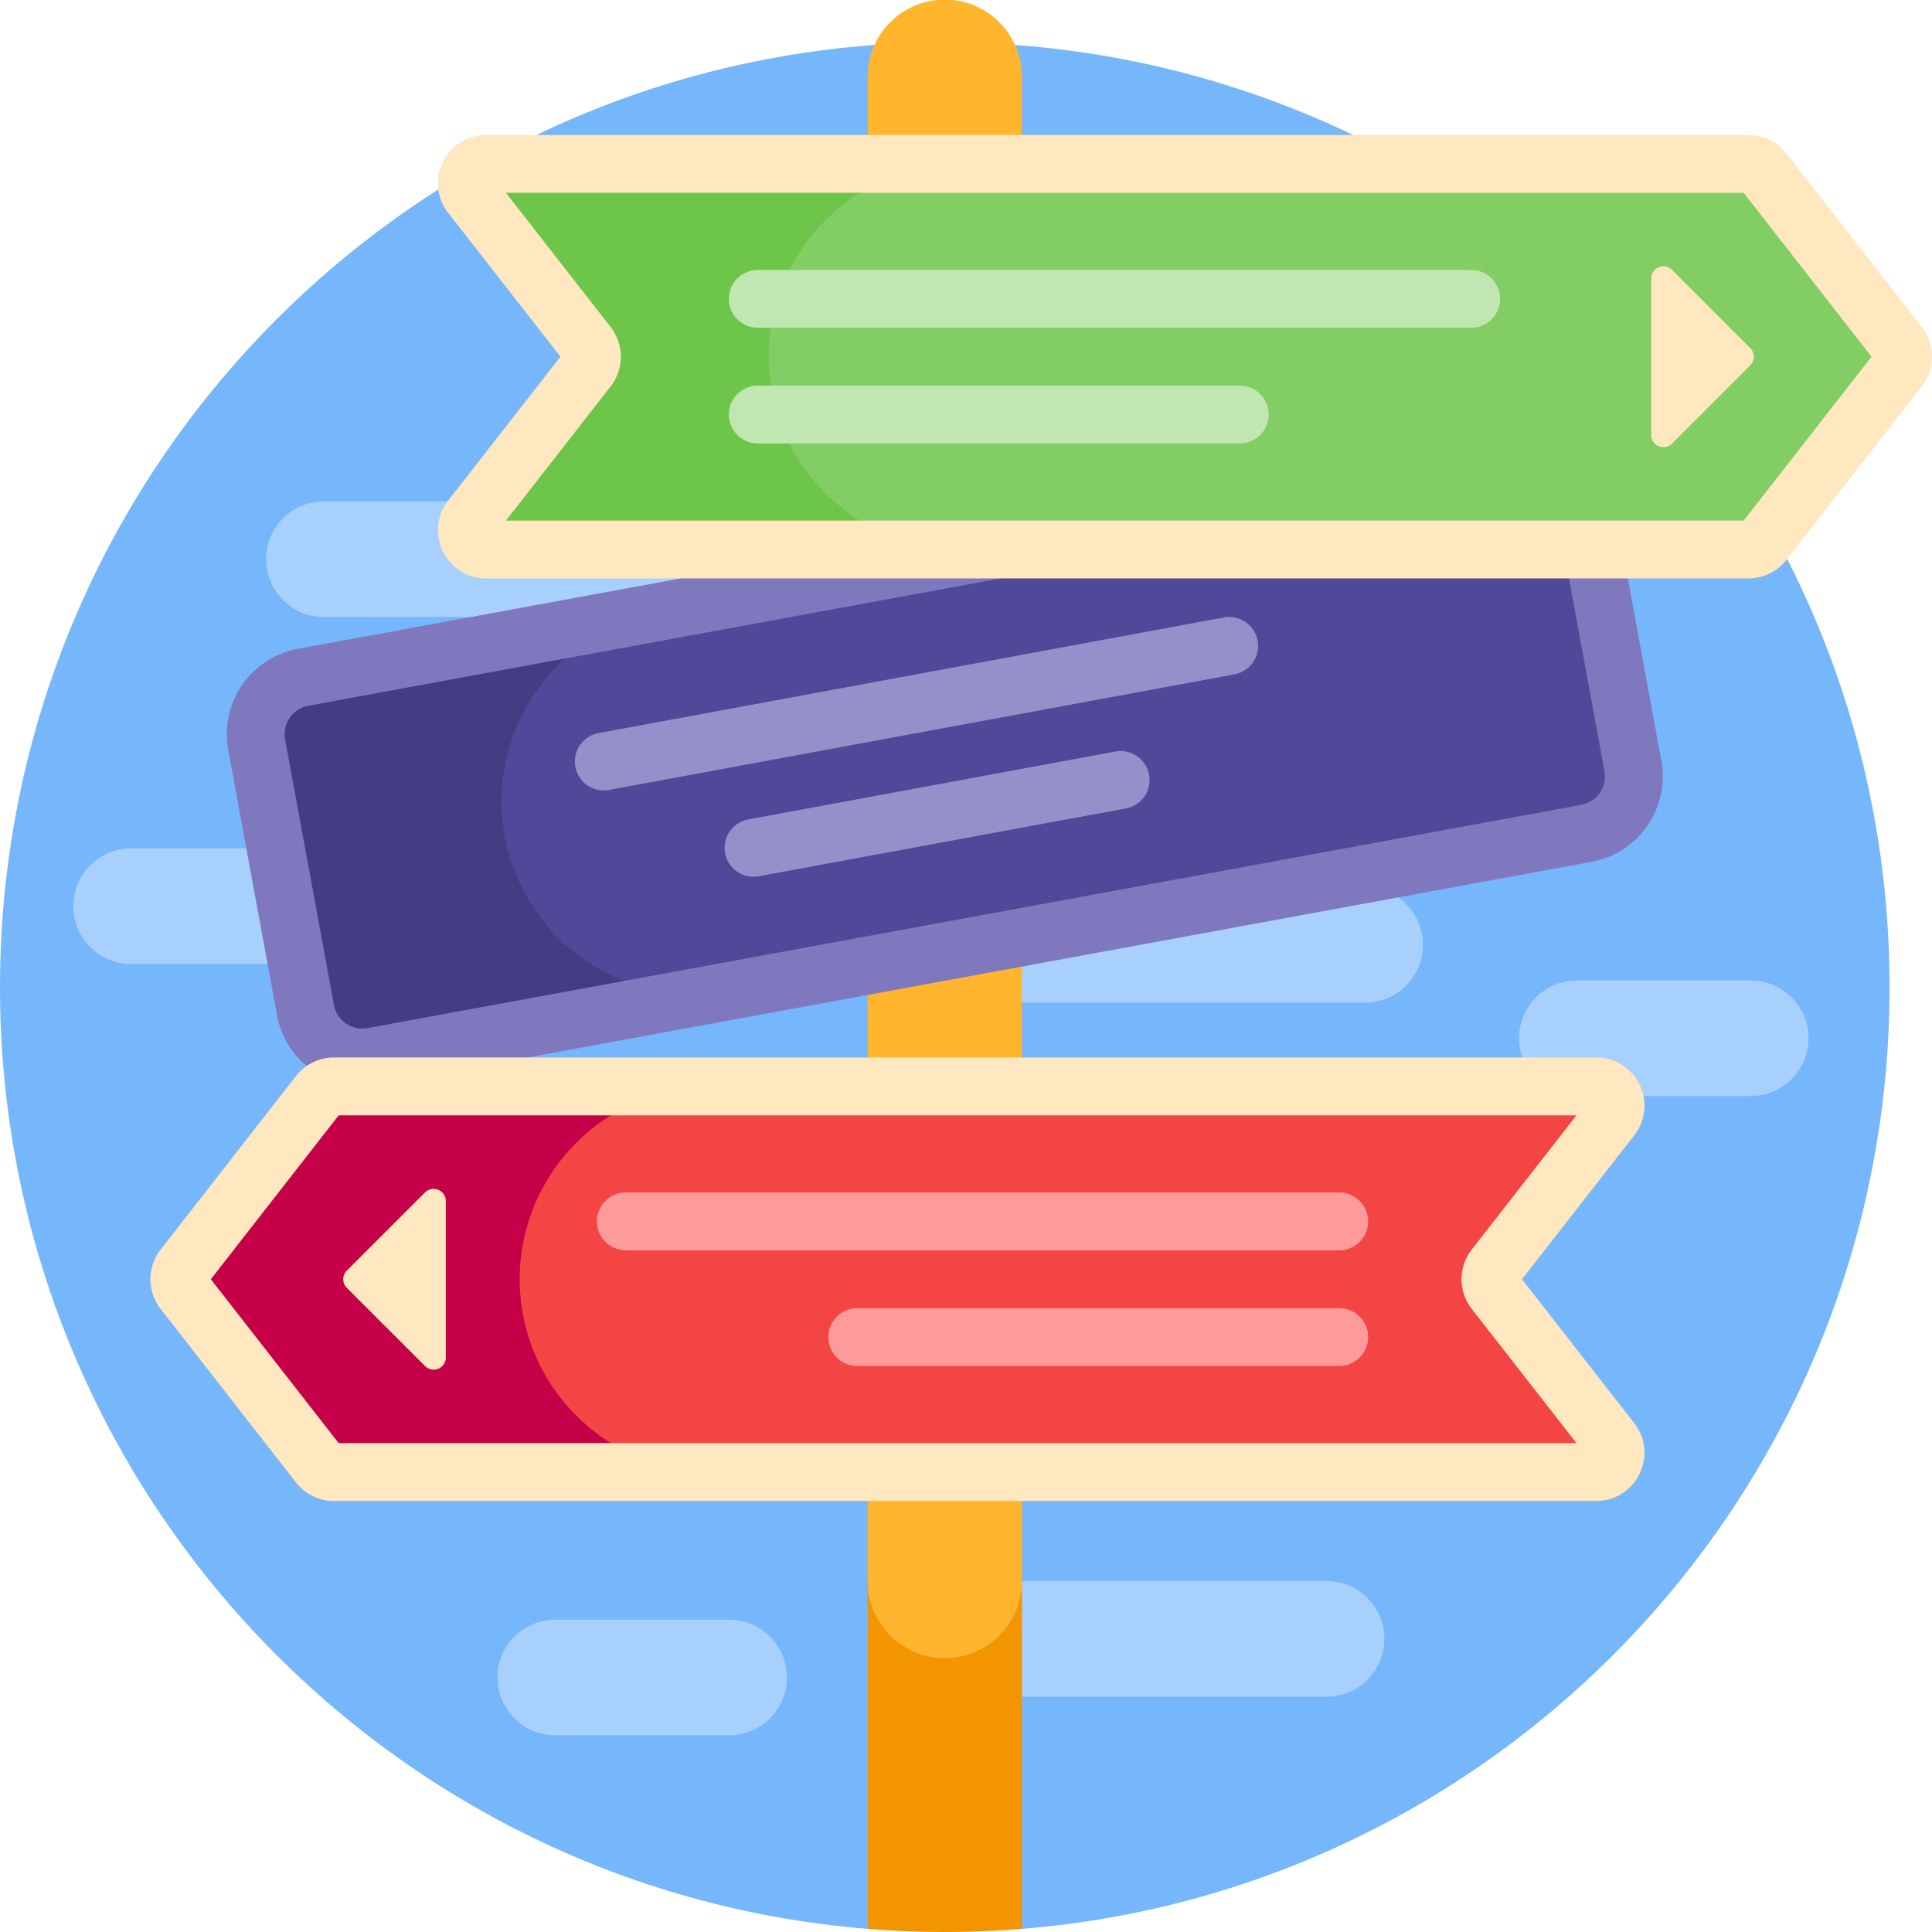<?xml version="1.0" standalone="no"?><!DOCTYPE svg PUBLIC "-//W3C//DTD SVG 1.1//EN" "http://www.w3.org/Graphics/SVG/1.1/DTD/svg11.dtd"><svg t="1617699587111" class="icon" viewBox="0 0 1024 1024" version="1.1" xmlns="http://www.w3.org/2000/svg" p-id="2737" xmlns:xlink="http://www.w3.org/1999/xlink" width="100" height="100"><defs><style type="text/css"></style></defs><path d="M1001.508 523.238c0 262.797-202.443 478.305-459.874 499.103-13.486 1.096-27.115-48.435-40.878-48.435-13.762 0-27.392 49.53-40.878 48.435C202.448 1001.564 0.005 786.035 0.005 523.238 0.005 246.679 224.198 22.487 500.757 22.487c276.559 0 500.751 224.192 500.751 500.751z" fill="#76B6FA" p-id="2738"></path><path d="M437.402 327.021H171.687a30.658 30.658 0 0 1 0-61.316h265.715a30.658 30.658 0 0 1 0 61.316z m316.802 173.73a30.658 30.658 0 0 0-30.658-30.658H539.597a30.658 30.658 0 0 0 0 61.316h183.949a30.658 30.658 0 0 0 30.658-30.658z m204.388 49.53a30.658 30.658 0 0 0-30.658-30.658H835.785a30.658 30.658 0 0 0 0 61.316h92.139a30.658 30.658 0 0 0 30.658-30.658z m-541.486 338.807a30.658 30.658 0 0 0-30.648-30.658h-92.128a30.658 30.658 0 0 0 0 61.316h92.128a30.658 30.658 0 0 0 30.658-30.658z m316.658-20.439a30.658 30.658 0 0 0-30.658-30.658H539.597a30.658 30.658 0 0 0 0 61.316h163.511a30.658 30.658 0 0 0 30.658-30.658zM284.111 480.312a30.658 30.658 0 0 0-30.668-30.658H69.493a30.658 30.658 0 0 0 0 61.316H253.443a30.658 30.658 0 0 0 30.668-30.658z" fill="#A7D0FC" p-id="2739"></path><path d="M541.634 756.237V1022.351a507.448 507.448 0 0 1-81.755 0V756.237a40.878 40.878 0 1 1 81.755 0z" fill="#F29500" p-id="2740"></path><path d="M500.757 878.869a40.878 40.878 0 0 1-40.878-40.878V40.878a40.878 40.878 0 1 1 81.755 0v797.114a40.878 40.878 0 0 1-40.878 40.878z" fill="#FFB52D" p-id="2741"></path><path d="M840.875 441.688L197.615 559.989a30.658 30.658 0 0 1-35.696-24.606l-25.876-140.706a30.658 30.658 0 0 1 24.606-35.696l643.25-118.312a30.658 30.658 0 0 1 35.696 24.606l25.886 140.717a30.658 30.658 0 0 1-24.606 35.696z" fill="#453D83" p-id="2742"></path><path d="M840.875 441.688l-454.303 83.558c-55.5 10.209-108.778-26.521-118.988-82.022-10.219-55.521 26.511-108.789 82.022-118.998l454.293-83.558a30.658 30.658 0 0 1 35.696 24.606l25.886 140.706a30.658 30.658 0 0 1-24.606 35.707z" fill="#51489A" p-id="2743"></path><path d="M843.65 456.761L200.38 575.072a46.039 46.039 0 0 1-53.534-36.915l-25.886-140.706a46.039 46.039 0 0 1 36.915-53.555l643.25-118.301a46.039 46.039 0 0 1 53.555 36.905l25.876 140.717a46.039 46.039 0 0 1-36.905 53.544z m-680.236-82.708c-8.305 1.536-13.824 9.533-12.298 17.848l25.876 140.717c1.536 8.315 9.533 13.824 17.848 12.298l643.26-118.312a15.35 15.35 0 0 0 12.308-17.848L824.522 268.05a15.35 15.35 0 0 0-17.848-12.308L163.414 374.063z" fill="#8078BF" p-id="2744"></path><path d="M654.294 357.423L322.664 418.719a15.329 15.329 0 0 1-5.571-30.146L648.703 327.267a15.329 15.329 0 0 1 5.581 30.146z m-45.26 53.196a15.329 15.329 0 0 0-17.848-12.288l-194.968 36.044a15.329 15.329 0 0 0 5.581 30.136l194.957-36.024a15.329 15.329 0 0 0 12.288-17.869z" fill="#958FCA" p-id="2745"></path><path d="M934.754 90.797l71.741 91.975a10.219 10.219 0 0 1 0 12.575l-71.741 91.975a10.219 10.219 0 0 1-8.059 3.932H257.692a10.219 10.219 0 0 1-8.059-16.507l61.941-79.4a10.219 10.219 0 0 0 0-12.575l-61.941-79.4a10.219 10.219 0 0 1 8.059-16.507h669.003c3.144 0 6.123 1.454 8.059 3.932z" fill="#82CD64" p-id="2746"></path><path d="M509.624 291.253H253.719a10.219 10.219 0 0 1-8.059-16.507l61.931-79.4a10.219 10.219 0 0 0 0-12.575l-61.931-79.4a10.219 10.219 0 0 1 8.059-16.507h255.895c-56.432 0-102.194 45.752-102.194 102.194 0 56.442 45.762 102.194 102.194 102.194z" fill="#6DC54A" p-id="2747"></path><path d="M795.082 158.411c0 8.458-6.861 15.319-15.329 15.319H401.634a15.329 15.329 0 0 1 0-30.658h378.118c8.458 0 15.329 6.861 15.329 15.329z m-137.962 45.977h-255.485a15.329 15.329 0 0 0 0 30.658h255.485a15.329 15.329 0 0 0 0-30.658z" fill="#C0E6B1" p-id="2748"></path><path d="M168.964 776.286l-71.741-91.975a10.219 10.219 0 0 1 0-12.564l71.741-91.975a10.219 10.219 0 0 1 8.059-3.942H846.025a10.219 10.219 0 0 1 8.059 16.507l-61.941 79.41a10.219 10.219 0 0 0 0 12.564l61.941 79.41a10.219 10.219 0 0 1-8.059 16.496H177.022a10.219 10.219 0 0 1-8.059-3.932z" fill="#F44545" p-id="2749"></path><path d="M377.663 780.218H173.039a10.219 10.219 0 0 1-8.059-3.932l-71.741-91.975a10.219 10.219 0 0 1 0-12.564l71.741-91.975a10.219 10.219 0 0 1 8.059-3.942h204.624c-56.442 0-102.194 45.762-102.194 102.194 0 56.442 45.752 102.194 102.194 102.194z" fill="#C50048" p-id="2750"></path><path d="M316.377 647.366c0-8.458 6.861-15.329 15.329-15.329H709.835a15.329 15.329 0 0 1 0 30.658H331.706c-8.458 0-15.329-6.861-15.329-15.329z m137.962 76.646h255.485a15.329 15.329 0 0 0 0-30.658H454.349a15.329 15.329 0 0 0 0 30.658z" fill="#FD9A9A" p-id="2751"></path><path d="M926.695 306.582H257.692c-9.841 0-18.637-5.489-22.958-14.336a25.374 25.374 0 0 1 2.816-26.931l59.484-76.256-59.494-76.256a25.374 25.374 0 0 1-2.806-26.931 25.374 25.374 0 0 1 22.958-14.336h669.003c7.926 0 15.268 3.584 20.142 9.83l71.741 91.985a25.508 25.508 0 0 1 0 31.426l-71.741 91.975c-4.874 6.246-12.216 9.83-20.142 9.83z m-658.527-30.658h656.029l67.757-86.865-67.757-86.865H268.157l55.5 71.157a25.518 25.518 0 0 1 0 31.416l-55.5 71.167z m538.516 402.1l59.484-76.256a25.374 25.374 0 0 0 2.806-26.931 25.374 25.374 0 0 0-22.958-14.336H177.012c-7.926 0-15.268 3.584-20.142 9.83L85.13 662.316a25.508 25.508 0 0 0 0 31.426l71.741 91.975c4.874 6.246 12.216 9.83 20.142 9.83H846.025c9.841 0 18.637-5.489 22.958-14.336a25.374 25.374 0 0 0-2.816-26.931l-59.473-76.256zM179.511 764.889l-67.757-86.865 67.757-86.865h656.039l-55.5 71.157a25.518 25.518 0 0 0 0 31.426l55.5 71.147H179.511zM886.186 235.108l41.472-41.472a6.451 6.451 0 0 0 0-9.134l-41.472-41.472a6.451 6.451 0 0 0-11.018 4.567v82.943a6.451 6.451 0 0 0 11.018 4.567zM236.291 719.496v-82.943A6.451 6.451 0 0 0 225.283 632.006l-41.472 41.472a6.451 6.451 0 0 0 0 9.124L225.283 724.063a6.451 6.451 0 0 0 11.018-4.567z" fill="#FFE7C0" p-id="2752"></path></svg>